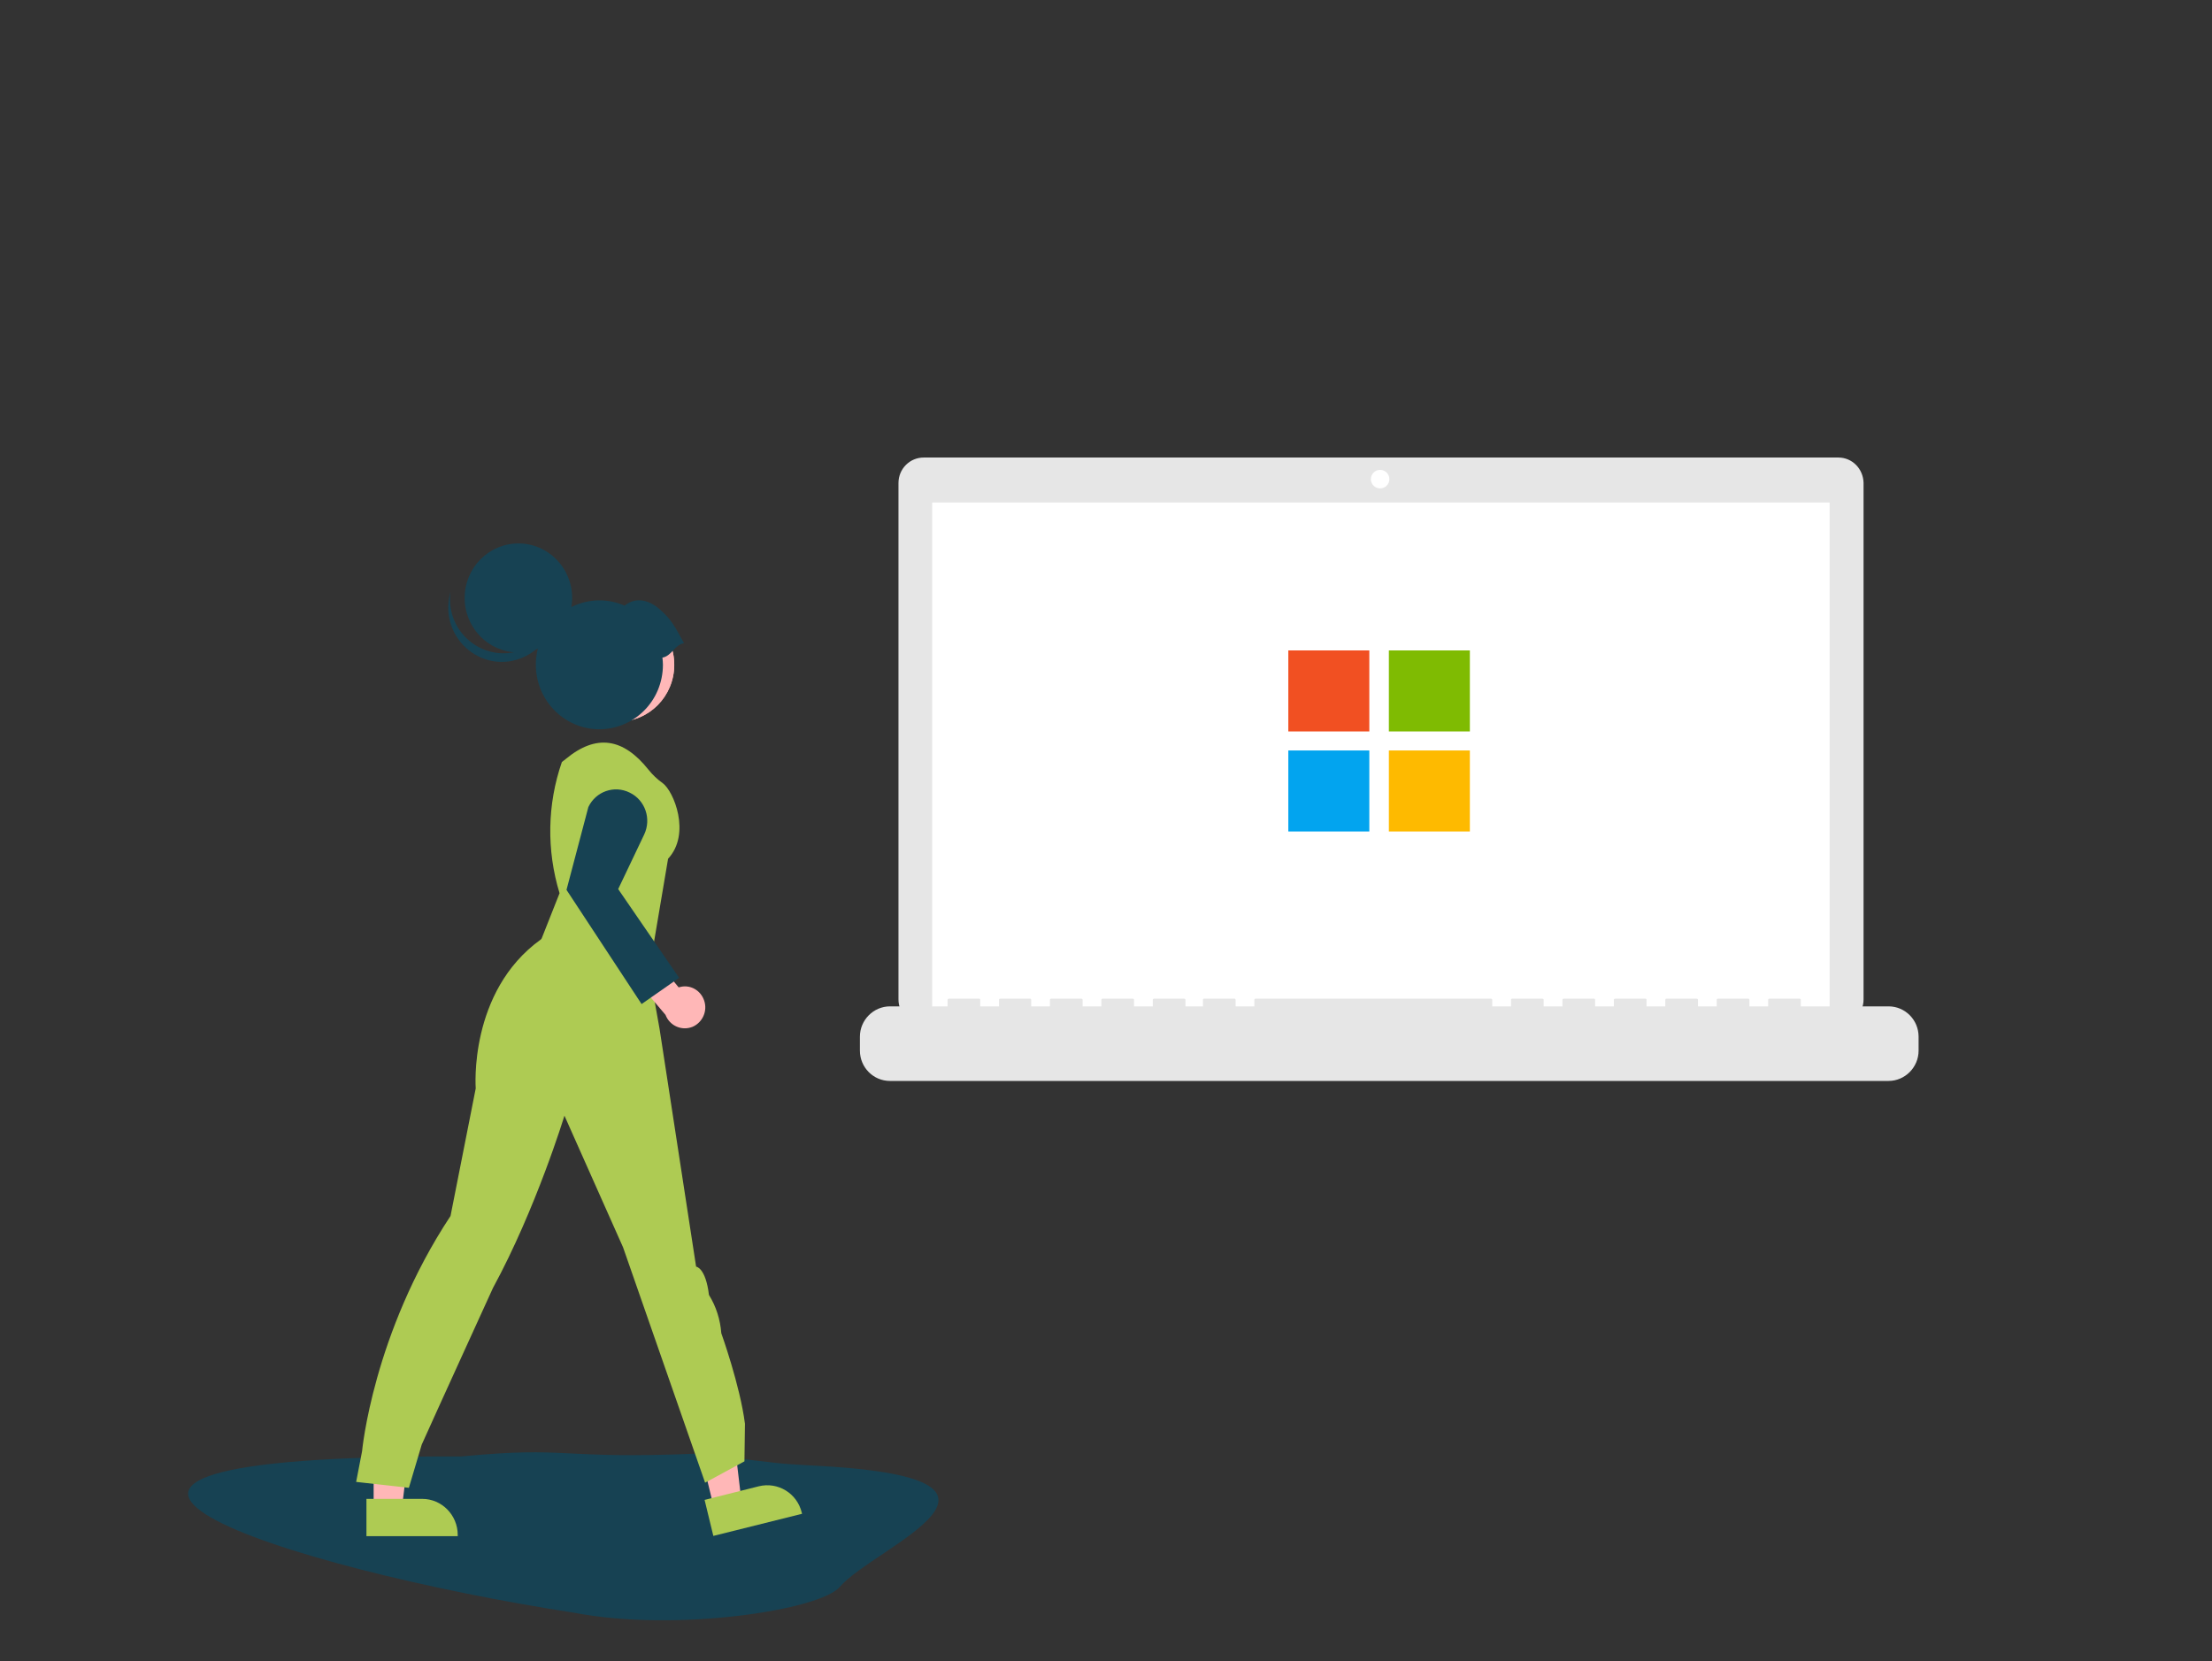 <svg xmlns="http://www.w3.org/2000/svg" xmlns:xlink="http://www.w3.org/1999/xlink" id="Ebene_1" x="0px" y="0px" viewBox="0 0 860.2 646" style="enable-background:new 0 0 860.2 646;" xml:space="preserve"><rect x="0" y="0" width="860.2" height="646" fill="#333333" stroke="none"/><style type="text/css">	.st0{fill:#174253;}	.st1{fill:#FFB7B7;}	.st2{fill:#AECB53;}	.st3{fill:#FFB8B8;}	.st4{fill:#E6E6E6;}	.st5{fill:#FFFFFF;}	.st6{fill:#F15022;}	.st7{fill:#7FBB02;}	.st8{fill:#02A4EF;}	.st9{fill:#FEBA00;}</style><path class="st0" d="M271.7,565.2c-55.5,2.3-49.7-3-92.2,1.1c-205.9-0.5-68.9,43.4,43.9,60.8c39.8,7.6,95.6-1.1,103.2-10.1 c13.2-15.5,85.6-42.6-11.4-47.2C302.4,569,307.4,569.6,271.7,565.2z"></path><polygon class="st1" points="145.3,586.4 156.3,586.4 161.5,543.4 145.3,543.4 "></polygon><path class="st2" d="M142.5,582.8h21.7l0,0c7.6,0,13.8,6.3,13.8,14v0.5h-35.5V582.8z"></path><polygon class="st1" points="277.6,586.1 288.3,583.4 283.2,540.3 267.4,544.3 "></polygon><path class="st2" d="M274,583.2l21.1-5.3l0,0c7.4-1.8,14.9,2.7,16.7,10.3l0.1,0.4l-34.5,8.6L274,583.2z"></path><path class="st2" d="M138.5,576.2l2.3-11.9c0,0,4.2-45.8,34.4-91.5l9.8-49.6c0,0-2.9-37.6,25.3-57.9l8.7-6.1l30.5,1.8l7,39.1 l14.2,92.4c0,0,3.7,0.3,5,11c2.8,4.5,4.4,9.6,4.8,14.9c0,0,7.3,20.3,9.2,35.2l-0.2,14.6l-15.3,8.3L242.3,485l-22.8-51.2 c0,0-11,36.1-27.8,67c0,0-23.1,50.6-27.7,60.9l-5,16.8L138.5,576.2z"></path><ellipse class="st1" cx="240.4" cy="258.5" rx="21.8" ry="22.1"></ellipse><ellipse class="st3" cx="240.4" cy="258.5" rx="21.8" ry="22.1"></ellipse><path class="st2" d="M210.4,365.5l7.2-18.2c-5.1-16.7-4.8-34.6,0.9-51l0,0l1.4-1.1c12-10,22.5-8.2,32.3,4.1l0,0 c1.6,2,3.4,3.7,5.5,5.2c4.3,3.1,11.1,19.7,2.1,29.4l-7.2,42.6C253.2,400,236.4,391.1,210.4,365.5z"></path><path class="st1" d="M274.2,390.6c-0.6-4.4-4.5-7.6-8.9-7c-0.5,0.1-0.9,0.2-1.4,0.3l-11.7-14.2l-10.2,5.1l16.8,19.8 c1.6,4.2,6.2,6.3,10.4,4.7C272.6,397.9,274.7,394.3,274.2,390.6L274.2,390.6z"></path><path class="st0" d="M249.5,390.4L220.3,346l8.5-32.2c2.9-6.1,10.1-8.6,16.1-5.6c6,2.9,8.5,10.2,5.6,16.3l-10.1,21.2l23.7,34.5 L249.5,390.4z"></path><ellipse class="st0" cx="201.6" cy="232.5" rx="20.9" ry="21.2"></ellipse><path class="st0" d="M183.6,250c9.4,6.9,22.4,4.7,29.2-4.8c1.4-1.9,2.4-4.1,3.1-6.4c-1.4,11.6-11.9,19.8-23.3,18.4 c-11.5-1.5-19.6-12.1-18.1-23.7c0.1-1.2,0.4-2.3,0.7-3.4C174.1,237.9,177.4,245.5,183.6,250z"></path><path class="st0" d="M266,250.1c-3.6-6.6-5-9.4-9.7-13.4c-4.2-3.6-9.3-4.6-13.4-1.2c-12.5-5.5-27.1,0.4-32.5,13.1 c-5.4,12.7,0.4,27.4,12.9,32.9s27.1-0.4,32.5-13.1c1.3-3.1,2-6.5,2-9.9c0-0.9-0.1-1.9-0.2-2.8C261.2,255.1,262.4,250.6,266,250.1z"></path><path class="st4" d="M714.9,177.9H359.2c-5.4,0-9.8,4.4-9.8,9.9l0,0v200.8c0,5.5,4.4,9.9,9.8,9.9l0,0h355.7c5.4,0,9.8-4.4,9.8-9.9 l0,0V187.8C724.6,182.3,720.3,177.9,714.9,177.9L714.9,177.9L714.9,177.9z"></path><rect x="362.5" y="195.4" class="st5" width="349" height="199.5"></rect><ellipse class="st5" cx="536.7" cy="186.3" rx="3.6" ry="3.6"></ellipse><path class="st4" d="M734.4,391.3h-34.1v-2.5c0-0.3-0.2-0.5-0.5-0.5l0,0h-11.7c-0.3,0-0.5,0.2-0.5,0.5l0,0v2.5h-7.3v-2.5 c0-0.3-0.2-0.5-0.5-0.5l0,0h-11.7c-0.3,0-0.5,0.2-0.5,0.5l0,0l0,0v2.5h-7.3v-2.5c0-0.3-0.2-0.5-0.5-0.5l0,0h-11.7 c-0.3,0-0.5,0.2-0.5,0.5l0,0l0,0v2.5h-7.3v-2.5c0-0.3-0.2-0.5-0.5-0.5l0,0h-11.7c-0.3,0-0.5,0.2-0.5,0.5l0,0v2.5h-7.3v-2.5 c0-0.3-0.2-0.5-0.5-0.5l0,0h-11.7c-0.3,0-0.5,0.2-0.5,0.5l0,0l0,0v2.5h-7.3v-2.5c0-0.3-0.2-0.5-0.5-0.5h-11.7 c-0.3,0-0.5,0.2-0.5,0.5l0,0l0,0v2.5h-7.3v-2.5c0-0.3-0.2-0.5-0.5-0.5h-91.5c-0.3,0-0.5,0.2-0.5,0.5l0,0l0,0v2.5h-7.3v-2.5 c0-0.3-0.2-0.5-0.5-0.5l0,0h-11.7c-0.3,0-0.5,0.2-0.5,0.5l0,0l0,0v2.5H461v-2.5c0-0.3-0.2-0.5-0.5-0.5l0,0h-11.7 c-0.3,0-0.5,0.2-0.5,0.5l0,0l0,0v2.5H441v-2.5c0-0.3-0.2-0.5-0.5-0.5h-11.7c-0.3,0-0.5,0.2-0.5,0.5l0,0l0,0v2.5H421v-2.5 c0-0.3-0.2-0.5-0.5-0.5h-11.7c-0.3,0-0.5,0.2-0.5,0.5l0,0l0,0v2.5H401v-2.5c0-0.3-0.2-0.5-0.5-0.5l0,0H389c-0.3,0-0.5,0.2-0.5,0.5 v2.5h-7.3v-2.5c0-0.3-0.2-0.5-0.5-0.5l0,0H369c-0.3,0-0.5,0.2-0.5,0.5l0,0v2.5h-22.4c-6.4,0-11.7,5.3-11.7,11.8v5.4 c0,6.5,5.2,11.8,11.7,11.8h388.3c6.4,0,11.7-5.3,11.7-11.8v-5.4C746.1,396.6,740.9,391.3,734.4,391.3z"></path><rect x="501" y="252.9" class="st6" width="31.5" height="31.5"></rect><rect x="540.1" y="252.9" class="st7" width="31.5" height="31.5"></rect><rect x="501" y="291.8" class="st8" width="31.5" height="31.5"></rect><rect x="540.1" y="291.8" class="st9" width="31.5" height="31.5"></rect></svg>